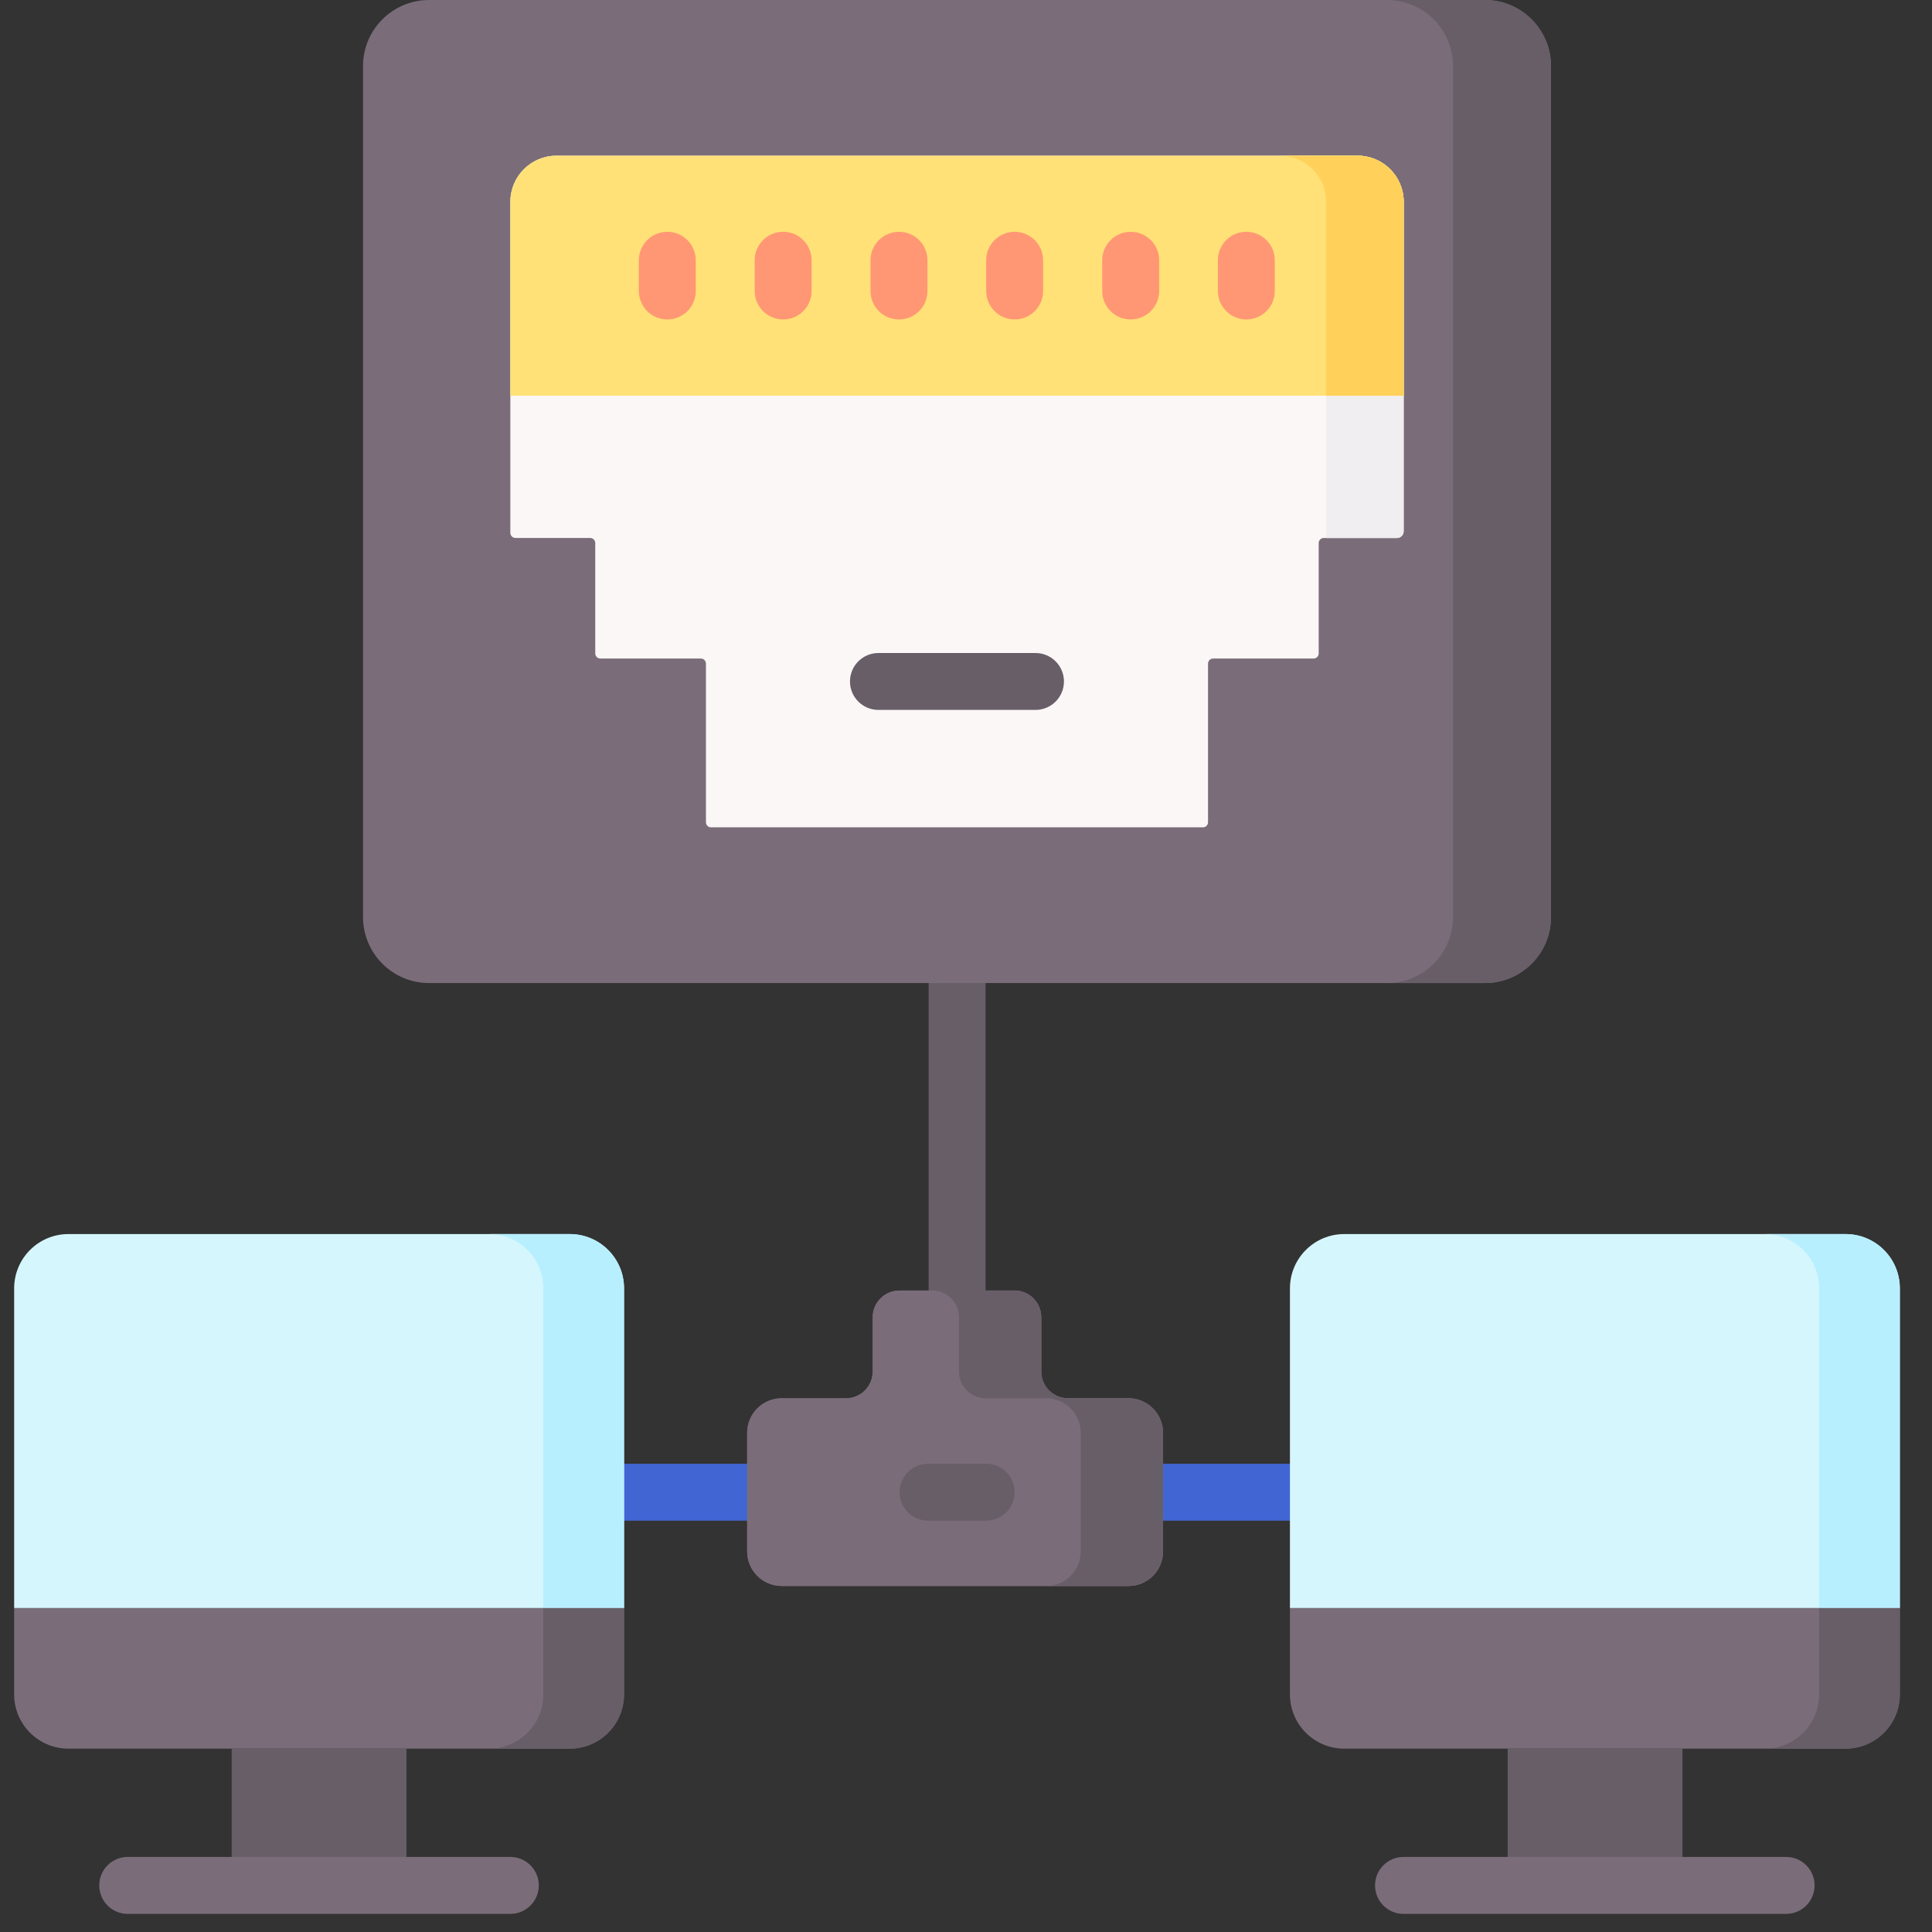 <svg xmlns="http://www.w3.org/2000/svg" width="40" height="40" viewBox="0 0 40 40" fill="none"><rect x="0" y="0" width="40" height="40" fill="#333333" stroke="none"/><g clip-path="url(#clip0_1513_7279)"><path d="M16.897 31.484H11.14C10.815 31.484 10.551 31.22 10.551 30.895C10.551 30.569 10.815 30.306 11.14 30.306H16.897C17.222 30.306 17.486 30.569 17.486 30.895C17.486 31.22 17.222 31.484 16.897 31.484Z" fill="#4166D4"></path><path d="M28.639 31.484H22.589C22.264 31.484 22 31.22 22 30.895C22 30.569 22.264 30.306 22.589 30.306H28.639C28.964 30.306 29.228 30.569 29.228 30.895C29.228 31.22 28.964 31.484 28.639 31.484Z" fill="#4166D4"></path><path d="M19.816 28.426C19.49 28.426 19.227 28.162 19.227 27.836V19.492C19.227 19.167 19.49 18.903 19.816 18.903C20.141 18.903 20.405 19.167 20.405 19.492V27.836C20.405 28.162 20.141 28.426 19.816 28.426Z" fill="#685E68"></path><path d="M32.111 18.985C32.111 19.741 31.499 20.353 30.743 20.353H8.884C8.128 20.353 7.516 19.741 7.516 18.985V1.368C7.516 0.613 8.128 0 8.884 0H30.743C31.499 0 32.111 0.613 32.111 1.368V18.985H32.111Z" fill="#7A6D79"></path><path d="M32.112 1.368C32.112 0.613 31.499 0 30.744 0H28.715C29.471 0 30.083 0.613 30.083 1.368V18.985C30.083 19.741 29.471 20.353 28.715 20.353H30.744C31.499 20.353 32.112 19.741 32.112 18.985V1.368Z" fill="#685E68"></path><path d="M12.919 33.294H0.293V26.674C0.293 26.053 0.796 25.55 1.417 25.55H11.795C12.416 25.55 12.919 26.053 12.919 26.674V33.294Z" fill="#D6F6FD"></path><path d="M11.797 25.55H10.125C10.746 25.55 11.249 26.053 11.249 26.674V33.294H12.921V26.674C12.921 26.053 12.418 25.55 11.797 25.55Z" fill="#B7EFFF"></path><path d="M12.919 33.294H0.293V35.08C0.293 35.701 0.796 36.204 1.417 36.204H11.795C12.416 36.204 12.919 35.701 12.919 35.08V33.294Z" fill="#7A6D79"></path><path d="M11.249 33.294V35.08C11.249 35.701 10.746 36.204 10.125 36.204H11.797C12.418 36.204 12.921 35.701 12.921 35.08V33.294H11.249Z" fill="#685E68"></path><path d="M4.797 36.204H8.415V39.037H4.797V36.204Z" fill="#685E68"></path><path d="M10.566 39.625H2.644C2.318 39.625 2.055 39.361 2.055 39.035C2.055 38.71 2.318 38.446 2.644 38.446H10.566C10.891 38.446 11.155 38.71 11.155 39.035C11.155 39.361 10.891 39.625 10.566 39.625Z" fill="#7A6D79"></path><path d="M39.333 33.294H26.707V26.674C26.707 26.053 27.21 25.55 27.831 25.55H38.209C38.83 25.55 39.333 26.053 39.333 26.674V33.294H39.333Z" fill="#D6F6FD"></path><path d="M38.211 25.55H36.539C37.16 25.55 37.663 26.053 37.663 26.674V33.294H39.335V26.674C39.335 26.053 38.832 25.55 38.211 25.55Z" fill="#B7EFFF"></path><path d="M39.333 33.294H26.707V35.08C26.707 35.701 27.21 36.204 27.831 36.204H38.209C38.83 36.204 39.333 35.701 39.333 35.08V33.294H39.333Z" fill="#7A6D79"></path><path d="M37.663 33.294V35.08C37.663 35.701 37.16 36.204 36.539 36.204H38.211C38.832 36.204 39.335 35.701 39.335 35.08V33.294H37.663Z" fill="#685E68"></path><path d="M31.215 36.204H34.833V39.037H31.215V36.204Z" fill="#685E68"></path><path d="M36.98 39.625H29.058C28.733 39.625 28.469 39.361 28.469 39.035C28.469 38.71 28.733 38.446 29.058 38.446H36.98C37.305 38.446 37.569 38.71 37.569 39.035C37.569 39.361 37.305 39.625 36.98 39.625Z" fill="#7A6D79"></path><path d="M29.061 4.178C29.061 3.651 28.633 3.223 28.105 3.223H11.522C10.994 3.223 10.566 3.65 10.566 4.178V11.032C10.566 11.09 10.614 11.138 10.672 11.138H12.218C12.277 11.138 12.324 11.185 12.324 11.243V13.528C12.324 13.587 12.371 13.634 12.43 13.634H14.51C14.568 13.634 14.616 13.681 14.616 13.74V17.023C14.616 17.082 14.663 17.129 14.721 17.129H24.905C24.964 17.129 25.011 17.082 25.011 17.023V13.74C25.011 13.681 25.058 13.634 25.117 13.634H27.197C27.255 13.634 27.302 13.587 27.302 13.528V11.244C27.302 11.185 27.35 11.138 27.408 11.138H28.919C28.997 11.138 29.06 11.075 29.06 10.997V4.178H29.061Z" fill="#FBF7F7"></path><path d="M28.107 3.225H26.5C27.028 3.225 27.456 3.652 27.456 4.18V11.14H28.922C29 11.14 29.063 11.077 29.063 10.999V4.18C29.063 3.652 28.635 3.225 28.107 3.225Z" fill="#F0EEF0"></path><path d="M29.06 8.193H10.566V4.178C10.566 3.651 10.994 3.223 11.522 3.223H28.105C28.633 3.223 29.061 3.65 29.061 4.178V8.193H29.06Z" fill="#FFE177"></path><path d="M28.107 3.223H26.5C27.028 3.223 27.456 3.65 27.456 4.178V8.193H29.063V4.178C29.063 3.65 28.635 3.223 28.107 3.223Z" fill="#FFD15B"></path><path d="M13.816 6.614C13.49 6.614 13.227 6.35 13.227 6.025V5.388C13.227 5.063 13.49 4.799 13.816 4.799C14.141 4.799 14.405 5.063 14.405 5.388V6.025C14.405 6.35 14.141 6.614 13.816 6.614Z" fill="#FF9774"></path><path d="M16.214 6.614C15.889 6.614 15.625 6.35 15.625 6.025V5.388C15.625 5.063 15.889 4.799 16.214 4.799C16.54 4.799 16.803 5.063 16.803 5.388V6.025C16.803 6.35 16.54 6.614 16.214 6.614Z" fill="#FF9774"></path><path d="M18.613 6.614C18.287 6.614 18.023 6.35 18.023 6.025V5.388C18.023 5.063 18.287 4.799 18.613 4.799C18.938 4.799 19.202 5.063 19.202 5.388V6.025C19.202 6.35 18.938 6.614 18.613 6.614Z" fill="#FF9774"></path><path d="M21.007 6.614C20.682 6.614 20.418 6.35 20.418 6.025V5.388C20.418 5.063 20.682 4.799 21.007 4.799C21.332 4.799 21.596 5.063 21.596 5.388V6.025C21.596 6.35 21.333 6.614 21.007 6.614Z" fill="#FF9774"></path><path d="M23.41 6.614C23.084 6.614 22.82 6.35 22.82 6.025V5.388C22.82 5.063 23.084 4.799 23.41 4.799C23.735 4.799 23.999 5.063 23.999 5.388V6.025C23.999 6.35 23.735 6.614 23.41 6.614Z" fill="#FF9774"></path><path d="M25.804 6.614C25.479 6.614 25.215 6.35 25.215 6.025V5.388C25.215 5.063 25.479 4.799 25.804 4.799C26.129 4.799 26.393 5.063 26.393 5.388V6.025C26.393 6.35 26.129 6.614 25.804 6.614Z" fill="#FF9774"></path><path d="M22.028 14.109C22.028 14.434 21.764 14.698 21.439 14.698H18.187C17.861 14.698 17.598 14.434 17.598 14.109C17.598 13.783 17.861 13.52 18.187 13.52H21.439C21.764 13.52 22.028 13.783 22.028 14.109Z" fill="#685E68"></path><path d="M23.363 28.95H22.111C21.805 28.95 21.557 28.702 21.557 28.396V27.273C21.557 26.967 21.309 26.719 21.003 26.719H18.622C18.316 26.719 18.068 26.967 18.068 27.273V28.396C18.068 28.702 17.82 28.95 17.514 28.95H16.184C15.789 28.95 15.469 29.27 15.469 29.665V32.121C15.469 32.516 15.789 32.836 16.184 32.836H23.363C23.758 32.836 24.078 32.516 24.078 32.121V29.665C24.078 29.27 23.758 28.95 23.363 28.95Z" fill="#7A6D79"></path><path d="M23.363 28.95H22.111C21.805 28.95 21.557 28.702 21.557 28.396V27.273C21.557 26.967 21.309 26.719 21.003 26.719H18.622C18.316 26.719 18.068 26.967 18.068 27.273V28.396C18.068 28.702 17.82 28.95 17.514 28.95H16.184C15.789 28.95 15.469 29.27 15.469 29.665V32.121C15.469 32.516 15.789 32.836 16.184 32.836H23.363C23.758 32.836 24.078 32.516 24.078 32.121V29.665C24.078 29.27 23.758 28.95 23.363 28.95Z" fill="#7A6D79"></path><path d="M23.364 28.95H22.113C21.807 28.95 21.559 28.702 21.559 28.396V27.273C21.559 26.967 21.311 26.719 21.005 26.719H19.301C19.607 26.719 19.855 26.967 19.855 27.273V28.396C19.855 28.702 20.102 28.95 20.408 28.95H21.66C22.055 28.95 22.375 29.27 22.375 29.665V32.121C22.375 32.516 22.055 32.836 21.66 32.836H23.364C23.759 32.836 24.079 32.516 24.079 32.121V29.665C24.079 29.27 23.759 28.95 23.364 28.95Z" fill="#685E68"></path><path d="M20.419 31.484H19.214C18.889 31.484 18.625 31.22 18.625 30.895C18.625 30.569 18.889 30.306 19.214 30.306H20.419C20.744 30.306 21.008 30.569 21.008 30.895C21.008 31.22 20.744 31.484 20.419 31.484Z" fill="#685E68"></path></g><defs><clipPath id="clip0_1513_7279"><rect width="39.626" height="39.626" fill="white"></rect></clipPath></defs></svg>